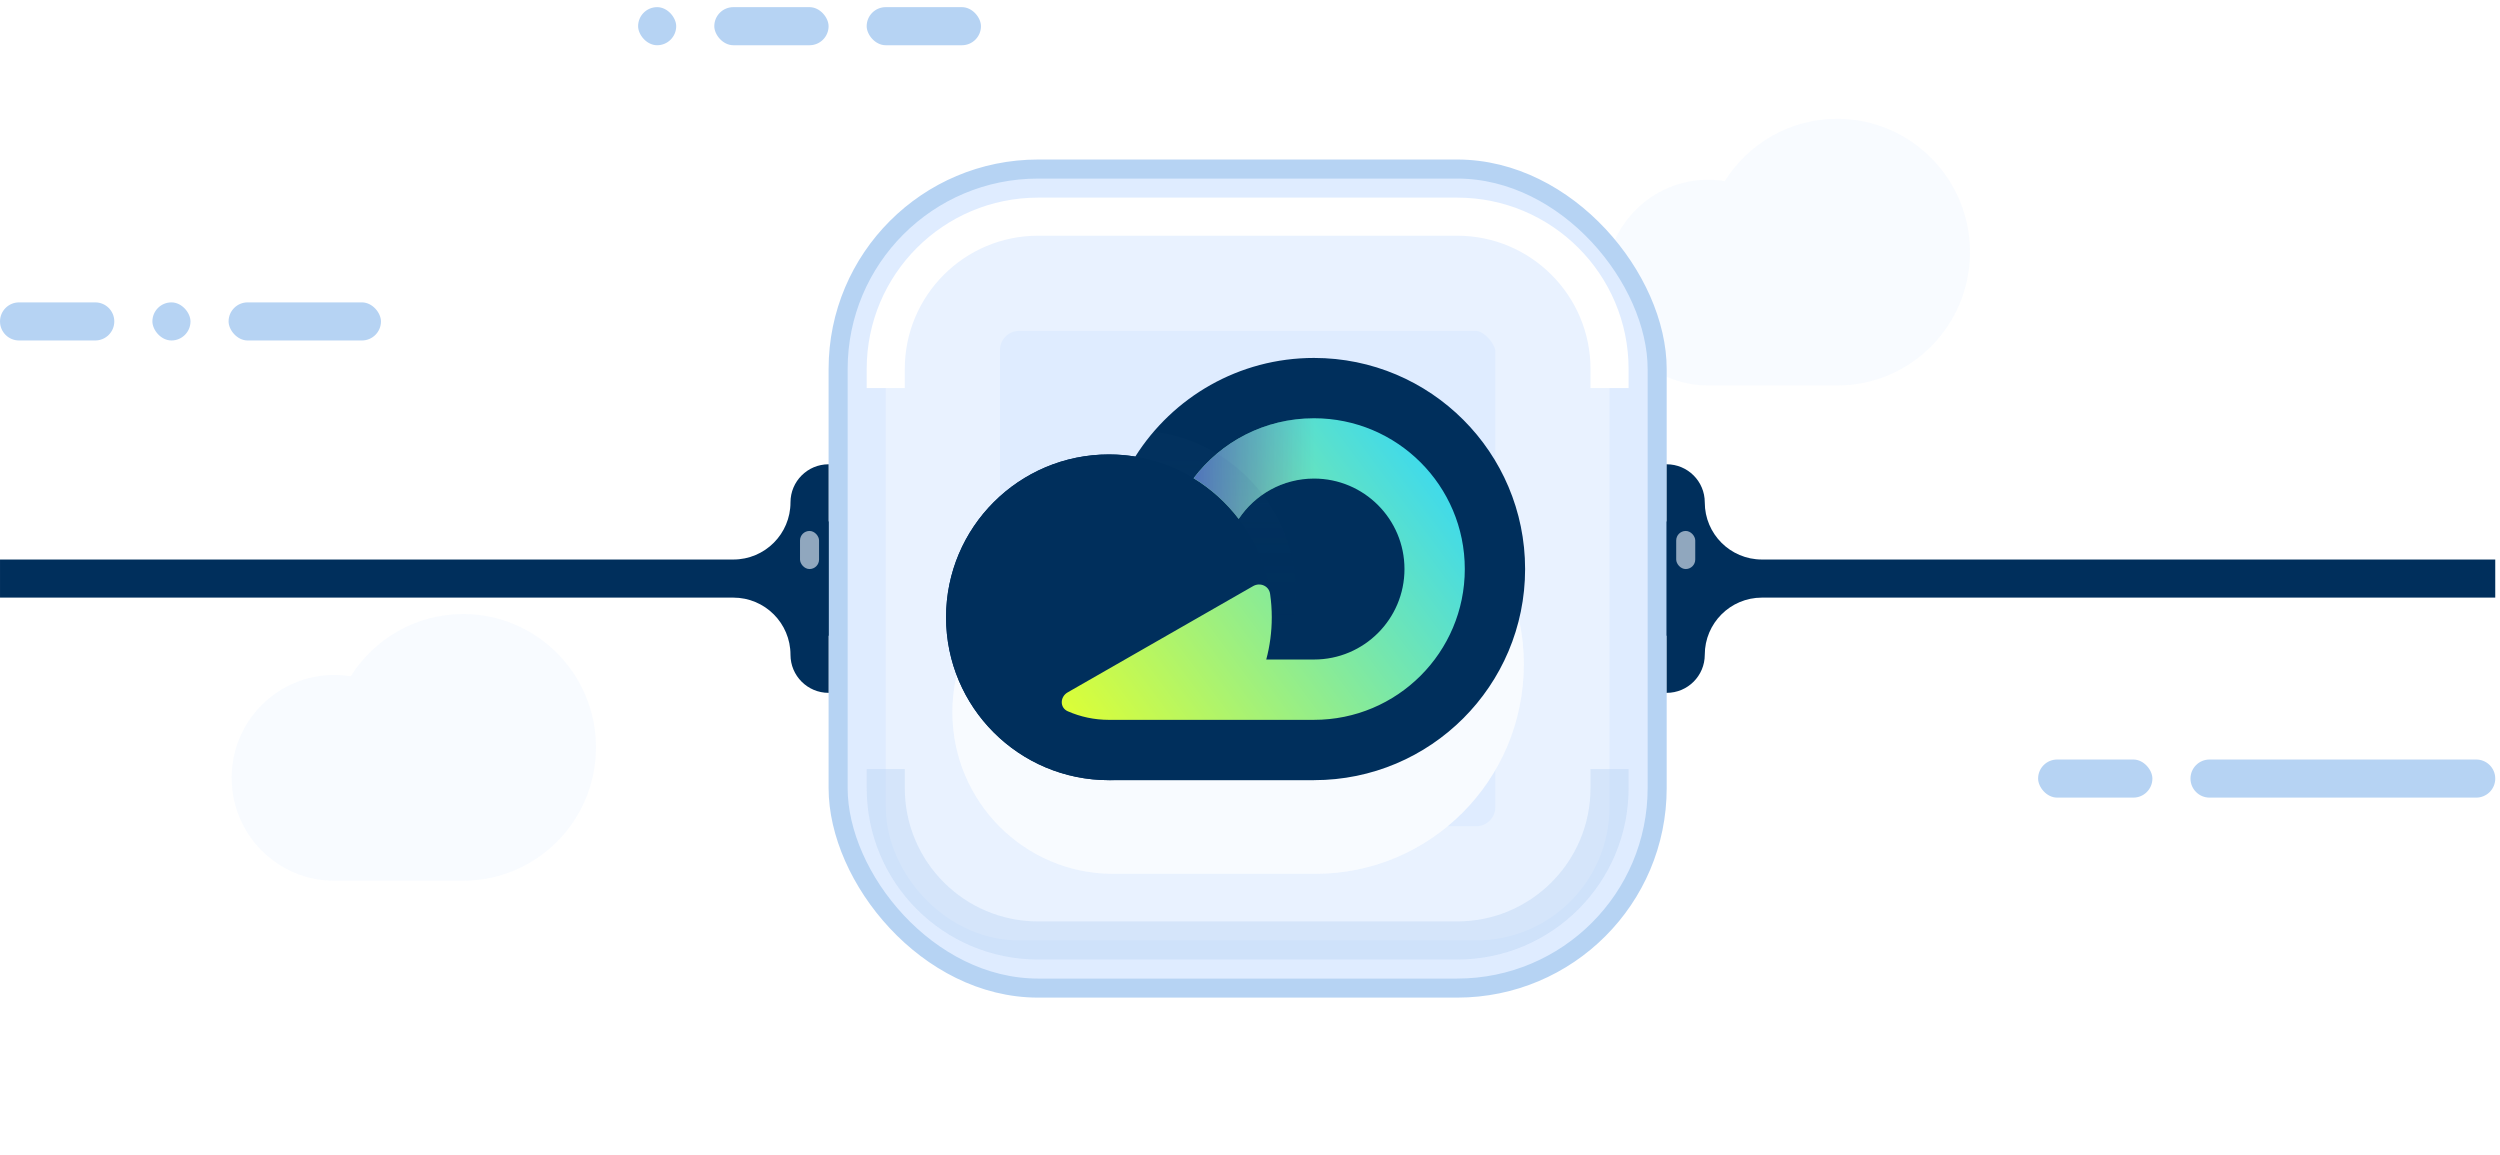 <svg width="210" height="97" viewBox="0 0 210 97" fill="none" xmlns="http://www.w3.org/2000/svg">
<g clip-path="url(#clip0_217_3747)">
<path d="M140.002 53.4C139.118 53.4 138.402 52.684 138.402 51.8L138.402 45.4C138.402 44.517 139.118 43.8 140.002 43.8L140.802 43.8V53.4H140.002Z" fill="#002F5C"/>
<path d="M68.802 53.4L68.802 43.8L69.602 43.8C70.485 43.8 71.201 44.517 71.201 45.4V51.8C71.201 52.684 70.485 53.4 69.602 53.4H68.802Z" fill="#002F5C"/>
<g filter="url(#filter0_d_217_3747)">
<path fill-rule="evenodd" clip-rule="evenodd" d="M165.479 16.09C165.479 22.276 160.484 27.29 154.322 27.29C154.294 27.29 154.265 27.29 154.237 27.29H143.483V27.29C138.73 27.29 134.876 23.422 134.876 18.65C134.876 13.878 138.73 10.01 143.484 10.01C143.959 10.01 144.424 10.049 144.878 10.123C146.854 6.979 150.345 4.89 154.322 4.89C160.484 4.89 165.479 9.905 165.479 16.09Z" fill="white"/>
<path fill-rule="evenodd" clip-rule="evenodd" d="M165.479 16.09C165.479 22.276 160.484 27.29 154.322 27.29C154.294 27.29 154.265 27.29 154.237 27.29H143.483V27.29C138.73 27.29 134.876 23.422 134.876 18.65C134.876 13.878 138.73 10.01 143.484 10.01C143.959 10.01 144.424 10.049 144.878 10.123C146.854 6.979 150.345 4.89 154.322 4.89C160.484 4.89 165.479 9.905 165.479 16.09Z" fill="#DEEBFE" fill-opacity="0.2"/>
</g>
<path d="M0.001 27C0.001 26.116 0.718 25.4 1.601 25.4H8.001C8.885 25.4 9.601 26.116 9.601 27C9.601 27.884 8.885 28.6 8.001 28.6H1.601C0.718 28.6 0.001 27.884 0.001 27Z" fill="#B6D3F3"/>
<rect x="19.201" y="25.4" width="12.8" height="3.2" rx="1.6" fill="#B6D3F3"/>
<rect x="12.801" y="25.4" width="3.2" height="3.2" rx="1.6" fill="#B6D3F3"/>
<rect x="171.201" y="63.8" width="9.6" height="3.2" rx="1.6" fill="#B6D3F3"/>
<path d="M184.001 65.4C184.001 64.516 184.718 63.8 185.601 63.8H208.001C208.885 63.8 209.601 64.516 209.601 65.4C209.601 66.284 208.885 67 208.001 67H185.601C184.718 67 184.001 66.284 184.001 65.4Z" fill="#B6D3F3"/>
<rect x="53.601" y="0.6" width="3.2" height="3.2" rx="1.6" fill="#B6D3F3"/>
<rect x="60.001" y="0.6" width="9.6" height="3.2" rx="1.6" fill="#B6D3F3"/>
<rect x="72.801" y="0.6" width="9.6" height="3.2" rx="1.6" fill="#B6D3F3"/>
<g clip-path="url(#clip1_217_3747)">
<rect x="70.402" y="14.2" width="68.8" height="68.8" rx="16.8" fill="#DFECFF" stroke="#B6D3F3" stroke-width="1.6"/>
<g opacity="0.3" filter="url(#filter1_f_217_3747)">
<rect x="79.202" y="23" width="51.2" height="51.2" rx="6.4" stroke="white" stroke-width="9.6" stroke-linecap="round"/>
</g>
<g filter="url(#filter2_d_217_3747)">
<path fill-rule="evenodd" clip-rule="evenodd" d="M128.001 47.8C128.001 57.521 120.166 65.4 110.501 65.4C110.488 65.4 110.474 65.4 110.461 65.4H93.501V65.4C86.045 65.4 80.001 59.321 80.001 51.823C80.001 44.325 86.045 38.246 93.501 38.246C94.246 38.246 94.977 38.306 95.689 38.423C98.788 33.483 104.264 30.201 110.501 30.201C120.166 30.201 128.001 38.08 128.001 47.8Z" fill="white"/>
<path fill-rule="evenodd" clip-rule="evenodd" d="M128.001 47.8C128.001 57.521 120.166 65.4 110.501 65.4C110.488 65.4 110.474 65.4 110.461 65.4H93.501V65.4C86.045 65.4 80.001 59.321 80.001 51.823C80.001 44.325 86.045 38.246 93.501 38.246C94.246 38.246 94.977 38.306 95.689 38.423C98.788 33.483 104.264 30.201 110.501 30.201C120.166 30.201 128.001 38.08 128.001 47.8Z" fill="#DEEBFE" fill-opacity="0.2"/>
</g>
<path fill-rule="evenodd" clip-rule="evenodd" d="M128.109 47.8C128.109 57.594 120.17 65.533 110.376 65.533L110.376 65.534H93.149V65.533C93.149 65.533 93.149 65.533 93.149 65.533C85.594 65.533 79.469 59.409 79.469 51.853C79.469 44.298 85.594 38.173 93.149 38.173C93.904 38.173 94.644 38.235 95.366 38.352C98.506 33.374 104.055 30.067 110.376 30.067C120.17 30.067 128.109 38.006 128.109 47.8Z" fill="#002F5C"/>
<ellipse cx="93.149" cy="51.853" rx="13.68" ry="13.68" fill="#002F5C"/>
<path d="M100.266 40.168C101.731 41.062 103.015 42.225 104.05 43.587C105.412 41.545 107.737 40.2 110.376 40.2C114.573 40.2 117.976 43.603 117.976 47.8C117.976 51.998 114.573 55.4 110.376 55.4H106.365C106.668 54.269 106.829 53.08 106.829 51.853C106.829 51.184 106.781 50.525 106.688 49.881C106.592 49.215 105.85 48.897 105.266 49.231L89.683 58.16C89.035 58.532 89.008 59.446 89.692 59.746C90.75 60.21 91.92 60.468 93.15 60.468L103.294 60.468C103.312 60.468 103.33 60.468 103.348 60.467H110.376C117.372 60.467 123.043 54.796 123.043 47.8C123.043 40.804 117.372 35.133 110.376 35.133C106.246 35.133 102.578 37.11 100.266 40.168Z" fill="url(#paint0_linear_217_3747)"/>
<path d="M93.111 38.173L93.15 38.173L93.188 38.173H93.111Z" fill="url(#paint1_linear_217_3747)"/>
<path opacity="0.1" fill-rule="evenodd" clip-rule="evenodd" d="M95.365 38.352C101.866 39.411 106.829 45.053 106.829 51.853C106.829 55.114 105.688 58.109 103.783 60.46C106.877 57.952 108.855 54.12 108.855 49.827C108.855 42.86 103.648 37.11 96.913 36.256C96.348 36.914 95.83 37.615 95.365 38.352Z" fill="url(#paint2_linear_217_3747)"/>
<path d="M104.05 43.587C105.412 41.545 107.737 40.2 110.376 40.2V35.133C106.246 35.133 102.578 37.11 100.266 40.168C101.731 41.062 103.015 42.225 104.05 43.587Z" fill="url(#paint3_linear_217_3747)"/>
<path d="M74.402 31V31C74.402 23.931 80.132 18.2 87.202 18.2H122.402C129.471 18.2 135.202 23.931 135.202 31V31" stroke="white" stroke-width="3.2" stroke-linecap="square"/>
<path opacity="0.4" d="M74.402 66.2V66.2C74.402 73.269 80.132 79 87.202 79H122.402C129.471 79 135.202 73.269 135.202 66.2V66.2" stroke="#B6D3F3" stroke-width="3.2" stroke-linecap="square"/>
</g>
<path d="M0.001 47H61.601C64.252 47 66.401 44.851 66.401 42.2C66.401 40.432 67.834 39 69.601 39V58.2C67.834 58.2 66.401 56.767 66.401 55C66.401 52.349 64.252 50.2 61.601 50.2H0.001V47Z" fill="#002F5C"/>
<rect opacity="0.6" x="67.201" y="44.6" width="1.6" height="3.2" rx="0.8" fill="#F0F6FF"/>
<path d="M209.601 50.2L148.001 50.2C145.35 50.2 143.201 52.349 143.201 55C143.201 56.767 141.769 58.2 140.001 58.2L140.001 39C141.769 39 143.201 40.432 143.201 42.2C143.201 44.851 145.35 47 148.001 47L209.601 47L209.601 50.2Z" fill="#002F5C"/>
<rect opacity="0.6" x="140.801" y="44.6" width="1.6" height="3.2" rx="0.8" fill="#F0F6FF"/>
<g filter="url(#filter3_d_217_3747)">
<path fill-rule="evenodd" clip-rule="evenodd" d="M50.061 57.688C50.061 63.874 45.065 68.888 38.903 68.888C38.875 68.888 38.847 68.888 38.819 68.888H28.065V68.888C23.311 68.887 19.458 65.019 19.458 60.248C19.458 55.476 23.311 51.608 28.065 51.608C28.54 51.608 29.006 51.646 29.459 51.72C31.435 48.577 34.926 46.488 38.903 46.488C45.065 46.488 50.061 51.502 50.061 57.688Z" fill="white"/>
<path fill-rule="evenodd" clip-rule="evenodd" d="M50.061 57.688C50.061 63.874 45.065 68.888 38.903 68.888C38.875 68.888 38.847 68.888 38.819 68.888H28.065V68.888C23.311 68.887 19.458 65.019 19.458 60.248C19.458 55.476 23.311 51.608 28.065 51.608C28.54 51.608 29.006 51.646 29.459 51.72C31.435 48.577 34.926 46.488 38.903 46.488C45.065 46.488 50.061 51.502 50.061 57.688Z" fill="#DEEBFE" fill-opacity="0.2"/>
</g>
</g>
<defs>
<filter id="filter0_d_217_3747" x="126.731" y="1.836" width="46.894" height="38.691" filterUnits="userSpaceOnUse" color-interpolation-filters="sRGB">
<feFlood flood-opacity="0" result="BackgroundImageFix"/>
<feColorMatrix in="SourceAlpha" type="matrix" values="0 0 0 0 0 0 0 0 0 0 0 0 0 0 0 0 0 0 127 0" result="hardAlpha"/>
<feOffset dy="5.091"/>
<feGaussianBlur stdDeviation="4.073"/>
<feComposite in2="hardAlpha" operator="out"/>
<feColorMatrix type="matrix" values="0 0 0 0 0.196 0 0 0 0 0.28 0 0 0 0 0.365 0 0 0 0.25 0"/>
<feBlend mode="normal" in2="BackgroundImageFix" result="effect1_dropShadow_217_3747"/>
<feBlend mode="normal" in="SourceGraphic" in2="effect1_dropShadow_217_3747" result="shape"/>
</filter>
<filter id="filter1_f_217_3747" x="71.202" y="15" width="67.2" height="67.2" filterUnits="userSpaceOnUse" color-interpolation-filters="sRGB">
<feFlood flood-opacity="0" result="BackgroundImageFix"/>
<feBlend mode="normal" in="SourceGraphic" in2="BackgroundImageFix" result="shape"/>
<feGaussianBlur stdDeviation="1.6" result="effect1_foregroundBlur_217_3747"/>
</filter>
<filter id="filter2_d_217_3747" x="67.201" y="25.401" width="73.6" height="60.8" filterUnits="userSpaceOnUse" color-interpolation-filters="sRGB">
<feFlood flood-opacity="0" result="BackgroundImageFix"/>
<feColorMatrix in="SourceAlpha" type="matrix" values="0 0 0 0 0 0 0 0 0 0 0 0 0 0 0 0 0 0 127 0" result="hardAlpha"/>
<feOffset dy="8"/>
<feGaussianBlur stdDeviation="6.4"/>
<feComposite in2="hardAlpha" operator="out"/>
<feColorMatrix type="matrix" values="0 0 0 0 0.196 0 0 0 0 0.28 0 0 0 0 0.365 0 0 0 0.25 0"/>
<feBlend mode="normal" in2="BackgroundImageFix" result="effect1_dropShadow_217_3747"/>
<feBlend mode="normal" in="SourceGraphic" in2="effect1_dropShadow_217_3747" result="shape"/>
</filter>
<filter id="filter3_d_217_3747" x="11.312" y="43.433" width="46.894" height="38.691" filterUnits="userSpaceOnUse" color-interpolation-filters="sRGB">
<feFlood flood-opacity="0" result="BackgroundImageFix"/>
<feColorMatrix in="SourceAlpha" type="matrix" values="0 0 0 0 0 0 0 0 0 0 0 0 0 0 0 0 0 0 127 0" result="hardAlpha"/>
<feOffset dy="5.091"/>
<feGaussianBlur stdDeviation="4.073"/>
<feComposite in2="hardAlpha" operator="out"/>
<feColorMatrix type="matrix" values="0 0 0 0 0.196 0 0 0 0 0.28 0 0 0 0 0.365 0 0 0 0.25 0"/>
<feBlend mode="normal" in2="BackgroundImageFix" result="effect1_dropShadow_217_3747"/>
<feBlend mode="normal" in="SourceGraphic" in2="effect1_dropShadow_217_3747" result="shape"/>
</filter>
<linearGradient id="paint0_linear_217_3747" x1="89.096" y1="60.467" x2="122.536" y2="35.64" gradientUnits="userSpaceOnUse">
<stop stop-color="#DFFF33"/>
<stop offset="1" stop-color="#2ED6FF"/>
</linearGradient>
<linearGradient id="paint1_linear_217_3747" x1="89.096" y1="60.467" x2="122.536" y2="35.64" gradientUnits="userSpaceOnUse">
<stop stop-color="#DFFF33"/>
<stop offset="1" stop-color="#2ED6FF"/>
</linearGradient>
<linearGradient id="paint2_linear_217_3747" x1="95.175" y1="38.173" x2="95.175" y2="53.12" gradientUnits="userSpaceOnUse">
<stop stop-color="#144471"/>
<stop offset="1" stop-color="#002F5C" stop-opacity="0"/>
</linearGradient>
<linearGradient id="paint3_linear_217_3747" x1="110.376" y1="37.667" x2="100.242" y2="37.667" gradientUnits="userSpaceOnUse">
<stop stop-color="#5074BC" stop-opacity="0"/>
<stop offset="1" stop-color="#5074BC"/>
</linearGradient>
<clipPath id="clip0_217_3747">
<rect width="210" height="96" fill="white" transform="translate(0 0.6)"/>
</clipPath>
<clipPath id="clip1_217_3747">
<rect width="70.4" height="70.4" fill="white" transform="translate(69.602 13.4)"/>
</clipPath>
</defs>
</svg>
